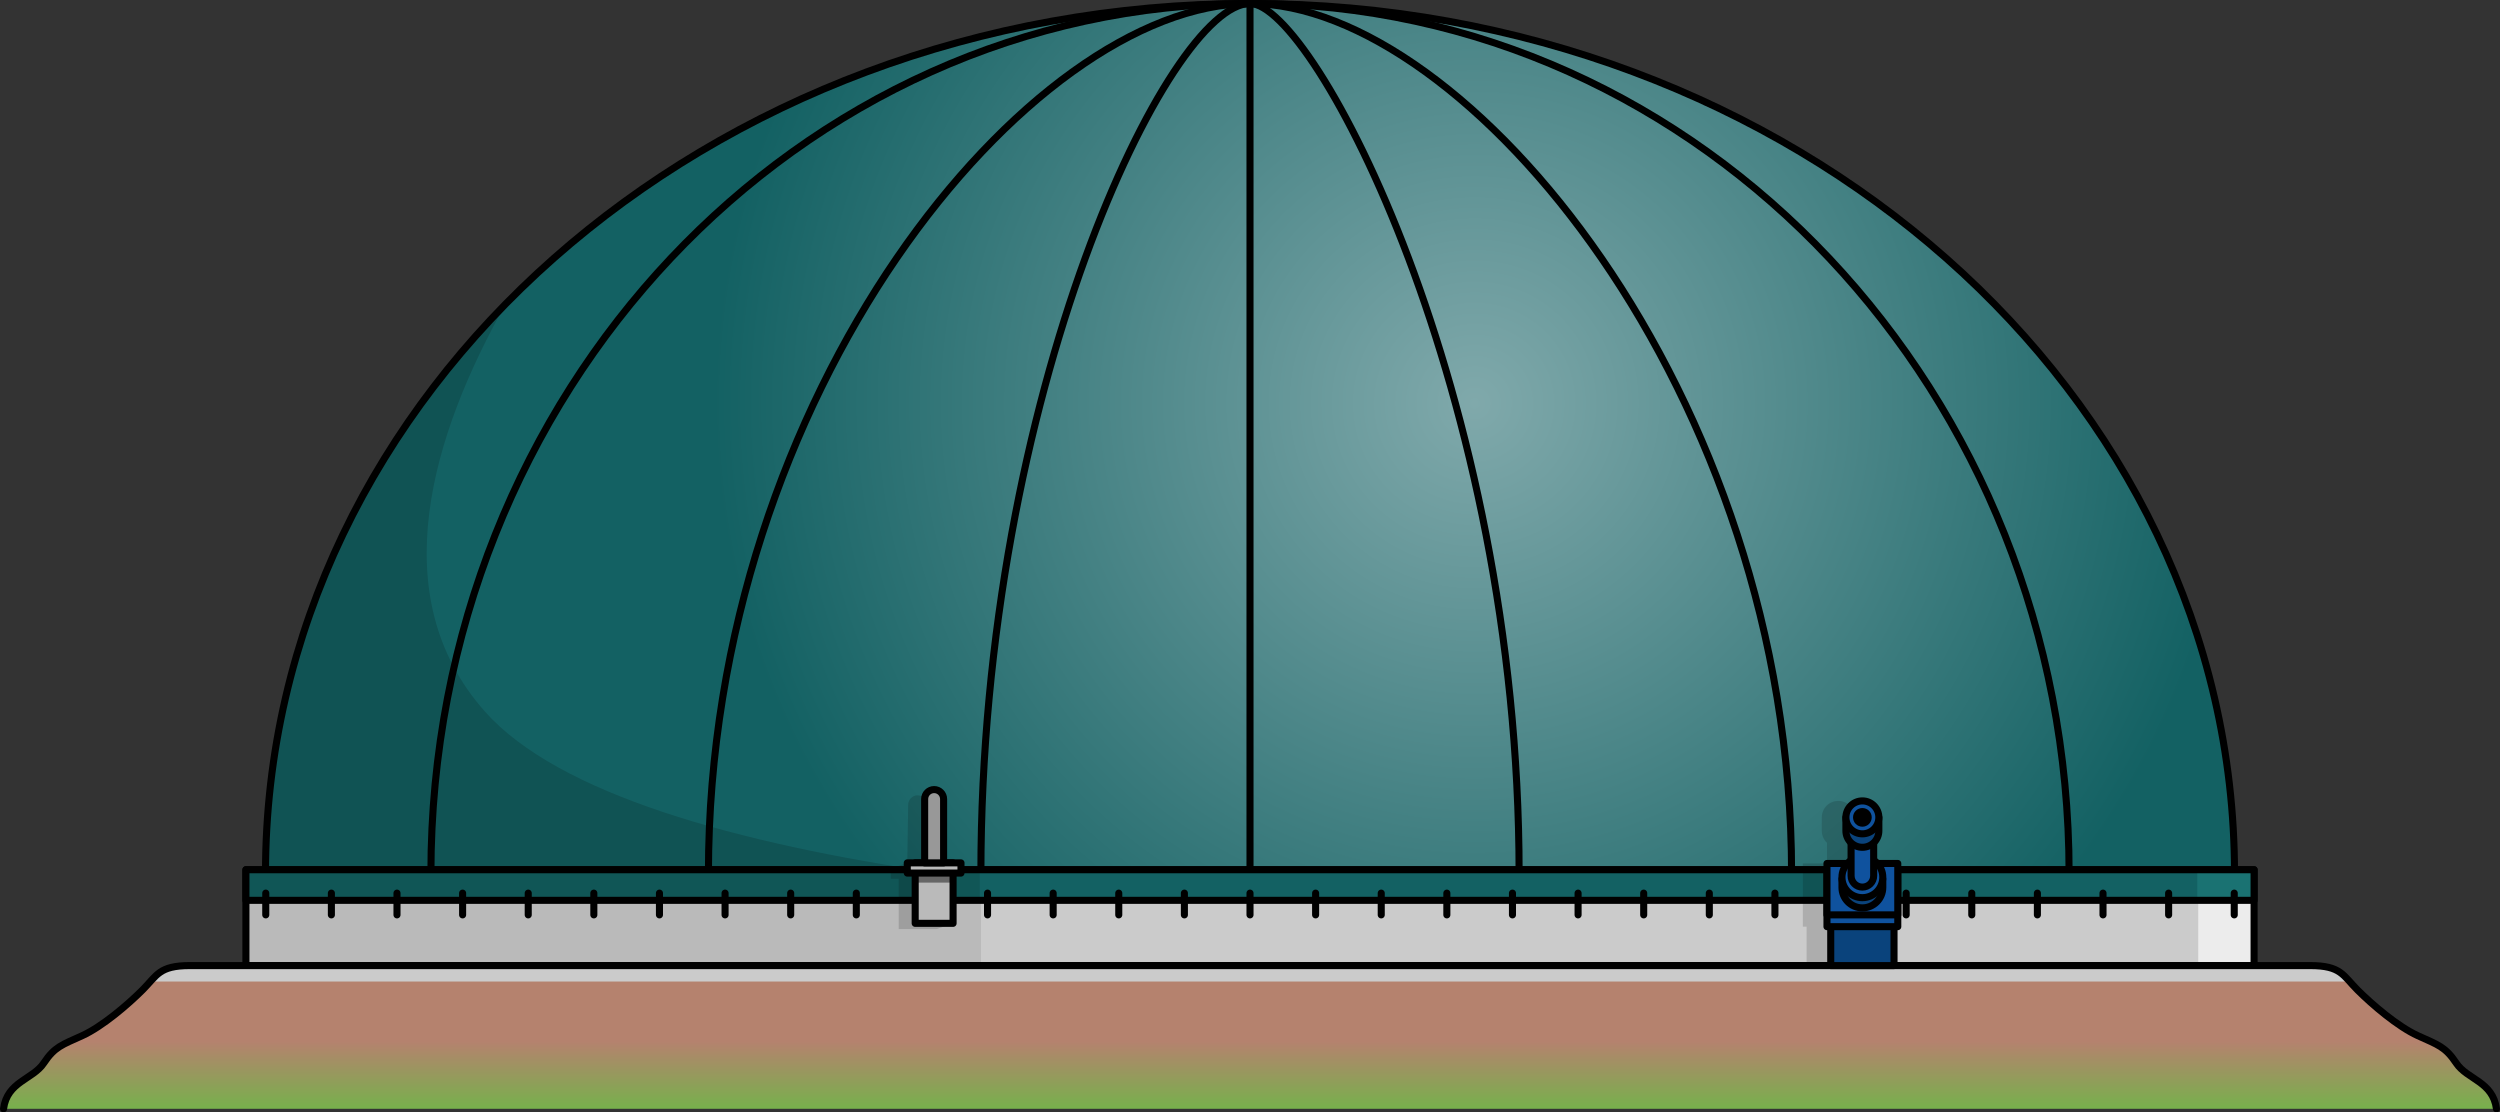<?xml version="1.0" encoding="utf-8"?>
<!-- Generator: Adobe Illustrator 27.7.0, SVG Export Plug-In . SVG Version: 6.00 Build 0)  -->
<svg version="1.1" id="Camada_1" xmlns="http://www.w3.org/2000/svg" xmlns:xlink="http://www.w3.org/1999/xlink" x="0px" y="0px"
	 width="353.559px" height="157.313px" viewBox="0 0 353.559 157.313" enable-background="new 0 0 353.559 157.313"
	 xml:space="preserve">
<rect x="0" y="0" width="353.559" height="157.313" fill="#333333" stroke="none"/>
<g>
	<g>
		<radialGradient id="SVGID_1_" cx="208.56" cy="57.048" r="107.624" gradientUnits="userSpaceOnUse">
			<stop  offset="0" style="stop-color:#80A9AB"/>
			<stop  offset="1" style="stop-color:#136163"/>
		</radialGradient>
		<path fill="url(#SVGID_1_)" d="M37.549,123.473C37.549,55.557,99.885,0.5,176.78,0.5s139.23,55.057,139.23,122.973H37.549z"/>
		<path opacity="0.15" d="M68.59,100.642c-14.58-16.403-7.409-39.331,2.924-57.658c-21.16,21.57-33.964,49.709-33.964,80.489h95.219
			C104.115,119.297,78.945,112.291,68.59,100.642z"/>
		<path fill="none" stroke="#000000" stroke-linecap="round" stroke-linejoin="round" stroke-miterlimit="10" d="M60.942,123.473
			C60.942,55.557,112.804,0.5,176.78,0.5s115.838,55.057,115.838,122.973H60.942z"/>
		<path fill="none" stroke="#000000" stroke-linecap="round" stroke-linejoin="round" stroke-miterlimit="10" d="M100.189,123.473
			C100.189,55.557,145.62,0.5,176.78,0.5c30.446,0,76.591,55.057,76.591,122.973H100.189z"/>
		<path fill="none" stroke="#000000" stroke-linecap="round" stroke-linejoin="round" stroke-miterlimit="10" d="M138.722,123.473
			c0-67.916,26.64-122.973,38.057-122.973c9.039,0,38.058,55.057,38.058,122.973H138.722z"/>
		
			<line fill="none" stroke="#000000" stroke-linecap="round" stroke-linejoin="round" stroke-miterlimit="10" x1="176.78" y1="0.5" x2="176.78" y2="123.949"/>
		<path fill="none" stroke="#000000" stroke-linecap="round" stroke-linejoin="round" stroke-miterlimit="10" d="M37.549,123.473
			C37.549,55.557,99.885,0.5,176.78,0.5s139.23,55.057,139.23,122.973H37.549z"/>
	</g>
	<rect x="34.778" y="122.998" fill="#CBCBCB" width="284.004" height="13.558"/>
	<rect x="310.885" y="122.998" fill="#ECECEC" width="7.897" height="13.558"/>
	<rect x="34.778" y="122.998" fill="#BABABA" width="103.963" height="13.558"/>
	
		<rect x="34.778" y="122.998" fill="none" stroke="#000000" stroke-linecap="round" stroke-linejoin="round" stroke-miterlimit="10" width="284.004" height="13.558"/>
	<rect x="34.778" y="122.998" fill="#136163" width="284.004" height="4.333"/>
	<path opacity="0.15" d="M262.09,122.113c-0.156-0.169-0.326-0.323-0.518-0.451v-2.475c0.449-0.425,0.732-1.022,0.732-1.688v-1.904
		c0-1.287-1.043-2.329-2.329-2.329s-2.33,1.043-2.33,2.329c0,0,0,0,0,0.001v1.903c0,0.667,0.283,1.264,0.732,1.688v2.475
		c-0.192,0.128-0.362,0.282-0.518,0.451h-2.892v1.36v5.914v1.665h0.532v5.503h8.95v-5.503h0.532v-1.665v-5.914v-1.36H262.09z"/>
	<rect x="310.745" y="122.998" fill="#1A7272" width="8.037" height="4.333"/>
	<rect x="34.778" y="122.998" fill="#105656" width="103.79" height="4.333"/>
	<path opacity="0.15" d="M133.576,122.845h-1.118h-1.34v-9.028c0-0.74-0.6-1.34-1.34-1.34c-0.74,0-1.34,0.6-1.34,1.34l-0.128,8.215
		l0,0l-2.33,0.812v1.441h1.118v1.351v5.759h5.36l2.33-0.812l-2.33-6.297h1.118V122.845z"/>
	
		<rect x="34.778" y="122.998" fill="none" stroke="#000000" stroke-linecap="round" stroke-linejoin="round" stroke-miterlimit="10" width="284.004" height="4.333"/>
	<g>
		
			<line fill="none" stroke="#000000" stroke-linecap="round" stroke-linejoin="round" stroke-miterlimit="10" x1="37.585" y1="126.308" x2="37.585" y2="129.387"/>
		
			<line fill="none" stroke="#000000" stroke-linecap="round" stroke-linejoin="round" stroke-miterlimit="10" x1="46.865" y1="126.308" x2="46.865" y2="129.387"/>
		
			<line fill="none" stroke="#000000" stroke-linecap="round" stroke-linejoin="round" stroke-miterlimit="10" x1="56.144" y1="126.308" x2="56.144" y2="129.387"/>
		
			<line fill="none" stroke="#000000" stroke-linecap="round" stroke-linejoin="round" stroke-miterlimit="10" x1="65.424" y1="126.308" x2="65.424" y2="129.387"/>
		
			<line fill="none" stroke="#000000" stroke-linecap="round" stroke-linejoin="round" stroke-miterlimit="10" x1="74.704" y1="126.308" x2="74.704" y2="129.387"/>
		
			<line fill="none" stroke="#000000" stroke-linecap="round" stroke-linejoin="round" stroke-miterlimit="10" x1="83.983" y1="126.308" x2="83.983" y2="129.387"/>
		
			<line fill="none" stroke="#000000" stroke-linecap="round" stroke-linejoin="round" stroke-miterlimit="10" x1="93.263" y1="126.308" x2="93.263" y2="129.387"/>
		
			<line fill="none" stroke="#000000" stroke-linecap="round" stroke-linejoin="round" stroke-miterlimit="10" x1="102.542" y1="126.308" x2="102.542" y2="129.387"/>
		
			<line fill="none" stroke="#000000" stroke-linecap="round" stroke-linejoin="round" stroke-miterlimit="10" x1="111.822" y1="126.308" x2="111.822" y2="129.387"/>
		
			<line fill="none" stroke="#000000" stroke-linecap="round" stroke-linejoin="round" stroke-miterlimit="10" x1="121.102" y1="126.308" x2="121.102" y2="129.387"/>
		
			<line fill="none" stroke="#000000" stroke-linecap="round" stroke-linejoin="round" stroke-miterlimit="10" x1="130.381" y1="126.308" x2="130.381" y2="129.387"/>
		
			<line fill="none" stroke="#000000" stroke-linecap="round" stroke-linejoin="round" stroke-miterlimit="10" x1="139.661" y1="126.308" x2="139.661" y2="129.387"/>
		
			<line fill="none" stroke="#000000" stroke-linecap="round" stroke-linejoin="round" stroke-miterlimit="10" x1="148.941" y1="126.308" x2="148.941" y2="129.387"/>
		
			<line fill="none" stroke="#000000" stroke-linecap="round" stroke-linejoin="round" stroke-miterlimit="10" x1="158.22" y1="126.308" x2="158.22" y2="129.387"/>
		
			<line fill="none" stroke="#000000" stroke-linecap="round" stroke-linejoin="round" stroke-miterlimit="10" x1="167.5" y1="126.308" x2="167.5" y2="129.387"/>
		
			<line fill="none" stroke="#000000" stroke-linecap="round" stroke-linejoin="round" stroke-miterlimit="10" x1="176.78" y1="126.308" x2="176.78" y2="129.387"/>
		
			<line fill="none" stroke="#000000" stroke-linecap="round" stroke-linejoin="round" stroke-miterlimit="10" x1="186.059" y1="126.308" x2="186.059" y2="129.387"/>
		
			<line fill="none" stroke="#000000" stroke-linecap="round" stroke-linejoin="round" stroke-miterlimit="10" x1="195.339" y1="126.308" x2="195.339" y2="129.387"/>
		
			<line fill="none" stroke="#000000" stroke-linecap="round" stroke-linejoin="round" stroke-miterlimit="10" x1="204.619" y1="126.308" x2="204.619" y2="129.387"/>
		
			<line fill="none" stroke="#000000" stroke-linecap="round" stroke-linejoin="round" stroke-miterlimit="10" x1="213.898" y1="126.308" x2="213.898" y2="129.387"/>
		
			<line fill="none" stroke="#000000" stroke-linecap="round" stroke-linejoin="round" stroke-miterlimit="10" x1="223.178" y1="126.308" x2="223.178" y2="129.387"/>
		
			<line fill="none" stroke="#000000" stroke-linecap="round" stroke-linejoin="round" stroke-miterlimit="10" x1="232.458" y1="126.308" x2="232.458" y2="129.387"/>
		
			<line fill="none" stroke="#000000" stroke-linecap="round" stroke-linejoin="round" stroke-miterlimit="10" x1="241.737" y1="126.308" x2="241.737" y2="129.387"/>
		
			<line fill="none" stroke="#000000" stroke-linecap="round" stroke-linejoin="round" stroke-miterlimit="10" x1="251.017" y1="126.308" x2="251.017" y2="129.387"/>
		
			<line fill="none" stroke="#000000" stroke-linecap="round" stroke-linejoin="round" stroke-miterlimit="10" x1="260.296" y1="126.308" x2="260.296" y2="129.387"/>
		
			<line fill="none" stroke="#000000" stroke-linecap="round" stroke-linejoin="round" stroke-miterlimit="10" x1="269.576" y1="126.308" x2="269.576" y2="129.387"/>
		
			<line fill="none" stroke="#000000" stroke-linecap="round" stroke-linejoin="round" stroke-miterlimit="10" x1="278.856" y1="126.308" x2="278.856" y2="129.387"/>
		
			<line fill="none" stroke="#000000" stroke-linecap="round" stroke-linejoin="round" stroke-miterlimit="10" x1="288.135" y1="126.308" x2="288.135" y2="129.387"/>
		
			<line fill="none" stroke="#000000" stroke-linecap="round" stroke-linejoin="round" stroke-miterlimit="10" x1="297.415" y1="126.308" x2="297.415" y2="129.387"/>
		
			<line fill="none" stroke="#000000" stroke-linecap="round" stroke-linejoin="round" stroke-miterlimit="10" x1="306.695" y1="126.308" x2="306.695" y2="129.387"/>
		
			<line fill="none" stroke="#000000" stroke-linecap="round" stroke-linejoin="round" stroke-miterlimit="10" x1="315.974" y1="126.308" x2="315.974" y2="129.387"/>
	</g>
	<g>
		
			<linearGradient id="SVGID_00000005977232875369263260000011558368995347037611_" gradientUnits="userSpaceOnUse" x1="176.78" y1="147.269" x2="176.78" y2="159.641">
			<stop  offset="0.003" style="stop-color:#B5826E"/>
			<stop  offset="0.793" style="stop-color:#75B24B"/>
		</linearGradient>
		<path fill="url(#SVGID_00000005977232875369263260000011558368995347037611_)" d="M353.059,156.813
			c-0.517-3.877-4.136-4.136-5.687-6.462c-1.551-2.326-2.585-2.585-5.428-3.877c-2.843-1.292-6.462-4.394-8.53-6.462
			c-2.068-2.068-2.326-3.456-6.721-3.456s-7.911,0-7.911,0H34.778c0,0-3.516,0-7.911,0s-4.653,1.388-6.721,3.456
			c-2.068,2.068-5.687,5.17-8.53,6.462c-2.843,1.292-3.877,1.551-5.428,3.877c-1.551,2.326-5.17,2.585-5.687,6.462"/>
		<path fill="#CBCBCB" d="M318.782,136.556H34.778c0,0-3.517,0-7.911,0c-3.472,0-4.364,0.868-5.604,2.252h311.034
			c-1.24-1.383-2.132-2.252-5.604-2.252C322.298,136.556,318.782,136.556,318.782,136.556z"/>
		<path fill="none" stroke="#000000" stroke-linecap="round" stroke-linejoin="round" stroke-miterlimit="10" d="M353.059,156.813
			c-0.517-3.877-4.136-4.136-5.687-6.462c-1.551-2.326-2.585-2.585-5.428-3.877c-2.843-1.292-6.462-4.394-8.53-6.462
			c-2.068-2.068-2.326-3.456-6.721-3.456s-7.911,0-7.911,0H34.778c0,0-3.516,0-7.911,0s-4.653,1.388-6.721,3.456
			c-2.068,2.068-5.687,5.17-8.53,6.462c-2.843,1.292-3.877,1.551-5.428,3.877c-1.551,2.326-5.17,2.585-5.687,6.462"/>
	</g>
	<g>
		<rect x="129.428" y="122.032" fill="#BABABA" width="5.36" height="8.551"/>
		<rect x="129.428" y="122.032" fill="#666666" width="5.36" height="2.791"/>
		
			<rect x="129.428" y="122.032" fill="none" stroke="#000000" stroke-linecap="round" stroke-linejoin="round" stroke-miterlimit="10" width="5.36" height="8.551"/>
		
			<rect x="128.31" y="122.032" fill="#BABABA" stroke="#000000" stroke-linecap="round" stroke-linejoin="round" stroke-miterlimit="10" width="7.596" height="1.441"/>
		<path fill="#989898" stroke="#000000" stroke-linecap="round" stroke-linejoin="round" stroke-miterlimit="10" d="
			M132.108,111.665c-0.74,0-1.34,0.6-1.34,1.34v9.028h2.68v-9.028C133.448,112.265,132.848,111.665,132.108,111.665z"/>
	</g>
	<g>
		
			<rect x="258.909" y="124.863" fill="#0A437C" stroke="#000000" stroke-linecap="round" stroke-linejoin="round" stroke-miterlimit="10" width="8.95" height="11.693"/>
		
			<rect x="258.377" y="123.473" fill="#0F529E" stroke="#000000" stroke-linecap="round" stroke-linejoin="round" stroke-miterlimit="10" width="10.014" height="7.579"/>
		
			<rect x="258.377" y="122.113" fill="#0F529E" stroke="#000000" stroke-linecap="round" stroke-linejoin="round" stroke-miterlimit="10" width="10.014" height="7.274"/>
		<path fill="#0A437C" stroke="#000000" stroke-linecap="round" stroke-linejoin="round" stroke-miterlimit="10" d="
			M260.498,124.298v1.21c0,1.594,1.292,2.887,2.886,2.887s2.887-1.292,2.887-2.887v-1.21H260.498z"/>
		
			<circle fill="#0F529E" stroke="#000000" stroke-linecap="round" stroke-linejoin="round" stroke-miterlimit="10" cx="263.384" cy="124.065" r="2.887"/>
		<path fill="#0F529E" stroke="#000000" stroke-linecap="round" stroke-linejoin="round" stroke-miterlimit="10" d="
			M261.787,116.642v7.22c0,0.882,0.715,1.597,1.597,1.597c0.882,0,1.597-0.715,1.597-1.597v-7.22H261.787z"/>
		<path fill="#0A437C" stroke="#000000" stroke-linecap="round" stroke-linejoin="round" stroke-miterlimit="10" d="
			M261.055,115.595v1.904c0,1.287,1.043,2.329,2.329,2.329s2.329-1.043,2.329-2.329v-1.904H261.055z"/>
		
			<circle fill="#0F529E" stroke="#000000" stroke-linecap="round" stroke-linejoin="round" stroke-miterlimit="10" cx="263.384" cy="115.595" r="2.329"/>
		
			<circle stroke="#000000" stroke-linecap="round" stroke-linejoin="round" stroke-miterlimit="10" cx="263.384" cy="115.595" r="0.822"/>
	</g>
</g>
</svg>
